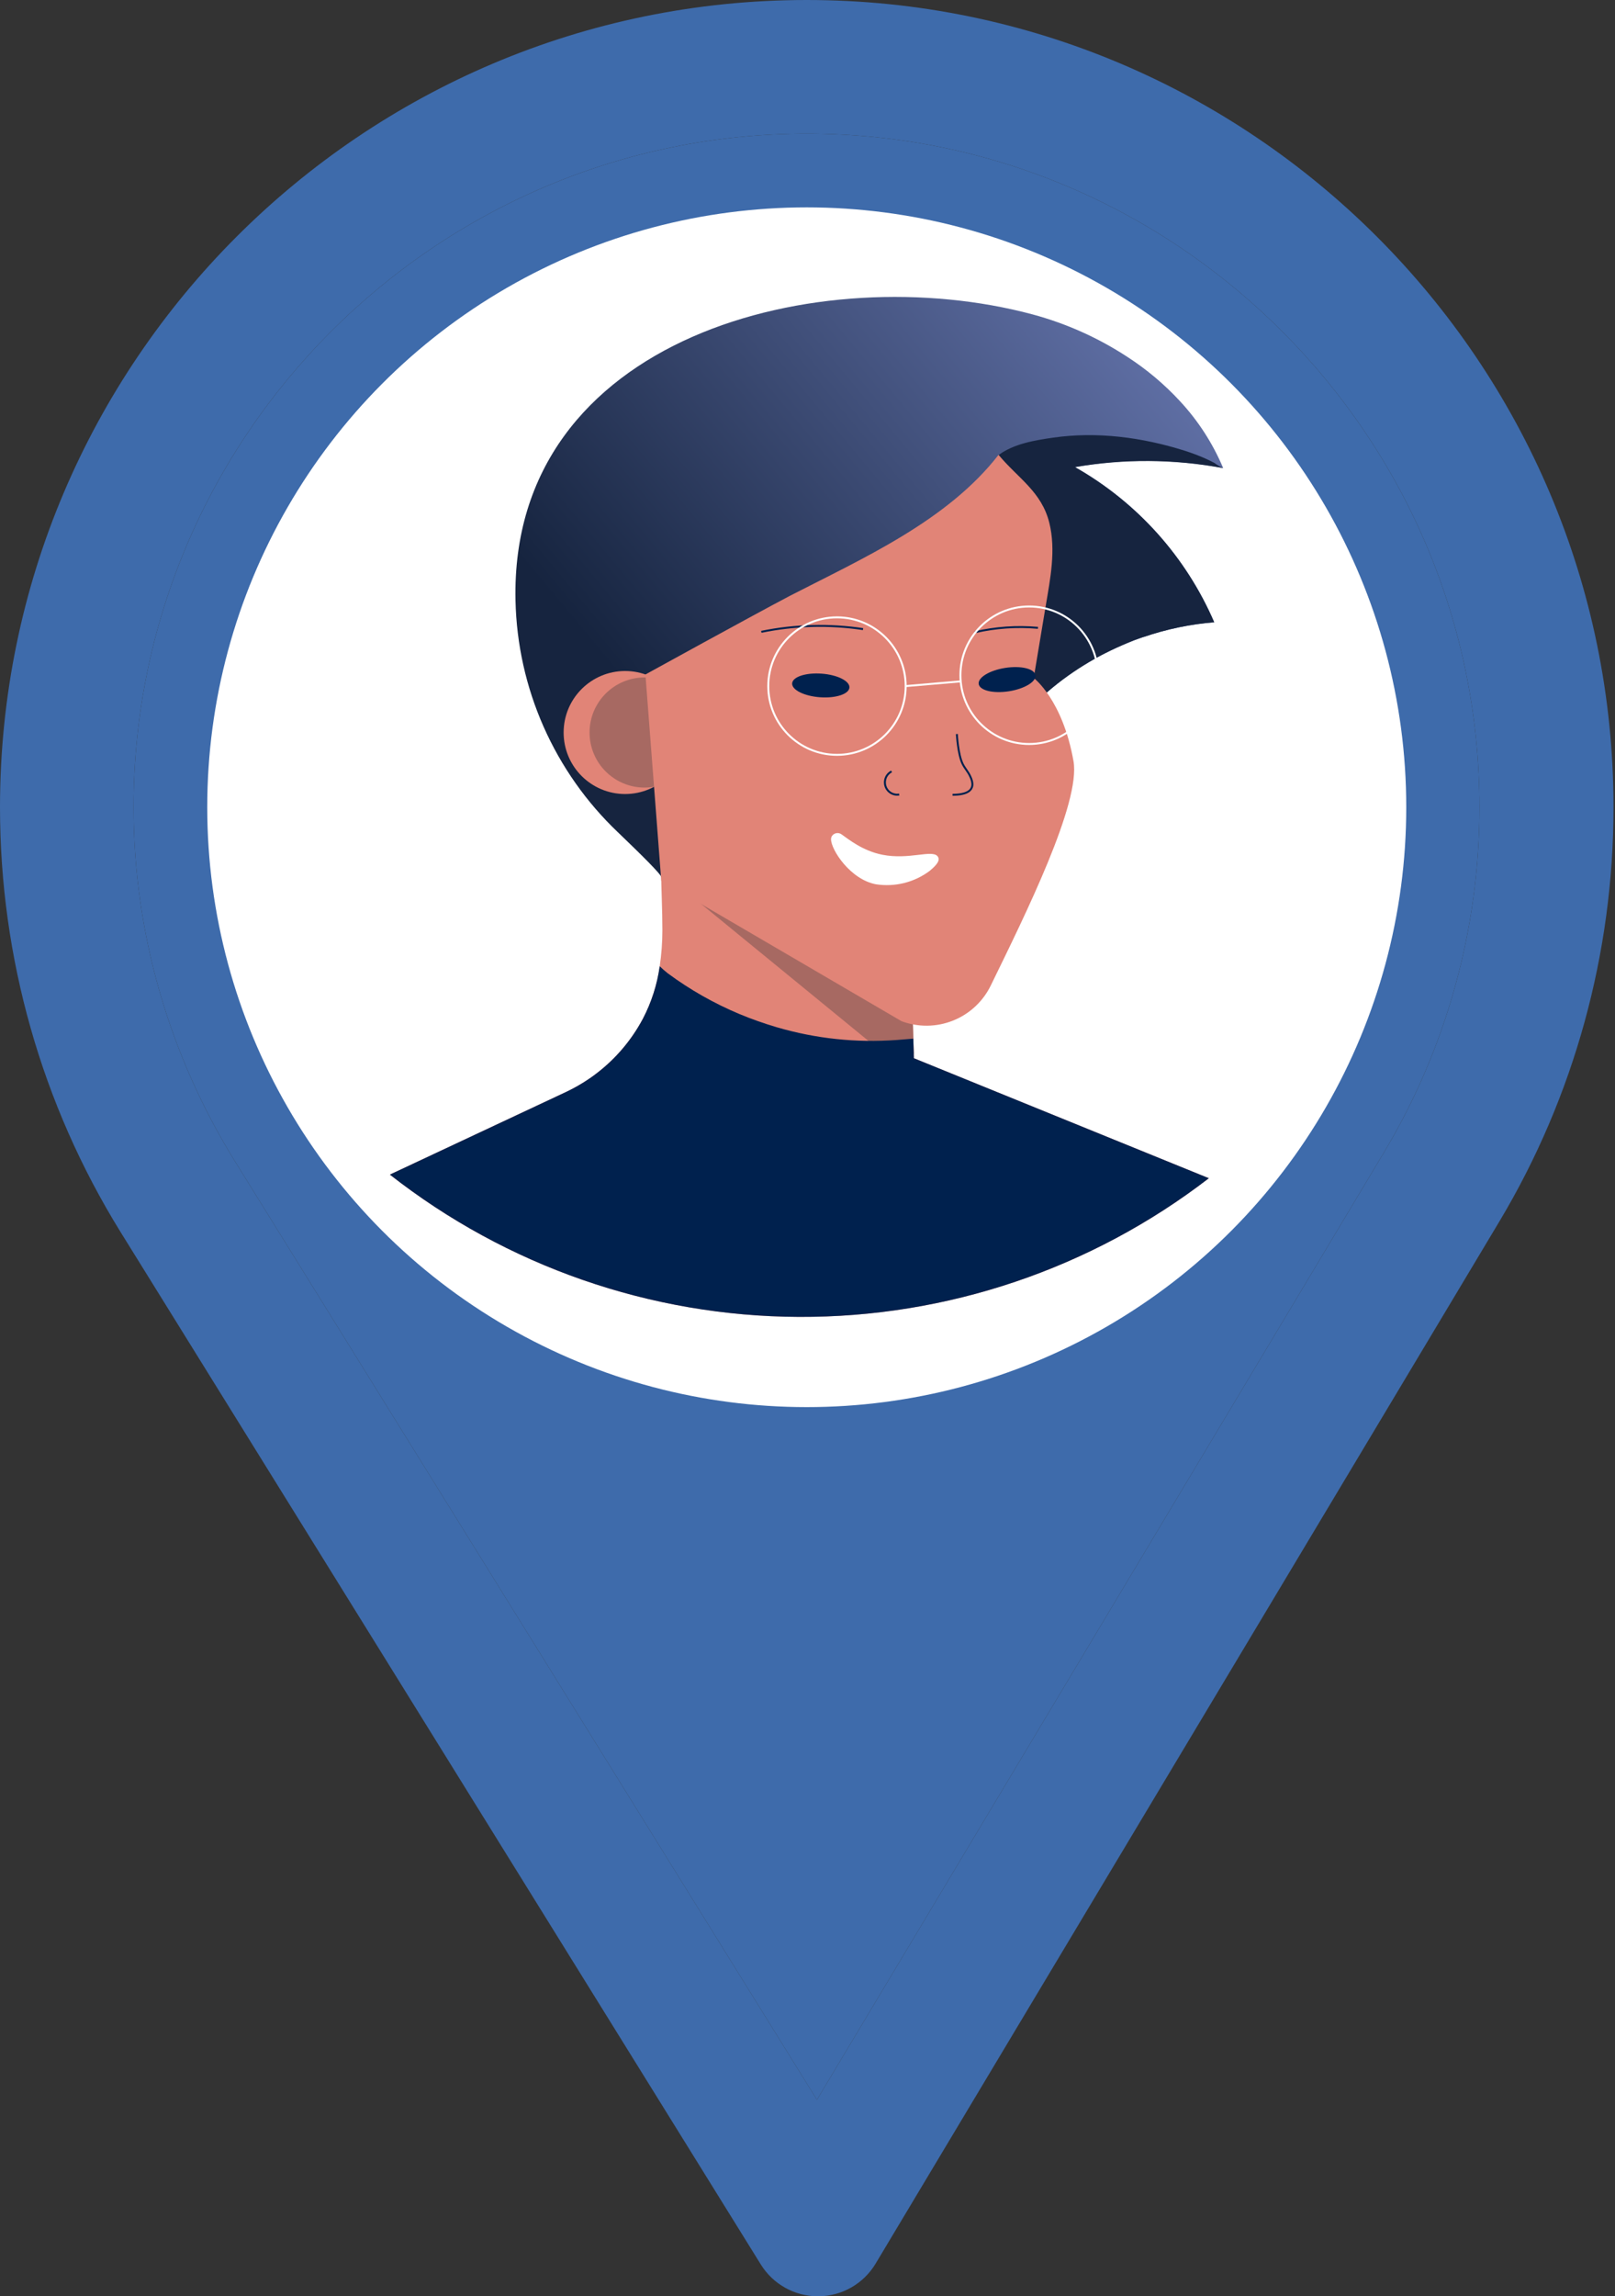 <?xml version="1.0" encoding="UTF-8"?> <svg xmlns="http://www.w3.org/2000/svg" width="829" height="1178" viewBox="0 0 829 1178" fill="none"><rect x="0" y="0" width="829" height="1178" fill="#333333" stroke="none"/> <g clip-path="url(#clip0)"> <path d="M414.116 0C185.773 0 0 185.783 0 414.141C0 491.295 21.371 566.59 61.816 631.914L390.544 1161.69C396.841 1171.83 407.934 1178 419.866 1178C419.958 1178 420.047 1178 420.139 1178C432.174 1177.91 443.291 1171.55 449.473 1161.22L769.821 626.319C808.035 562.375 828.233 489.006 828.233 414.141C828.233 185.783 642.46 0 414.116 0ZM710.591 590.882L419.343 1077.19L120.478 595.548C86.813 541.176 68.559 478.447 68.559 414.141C68.559 223.843 223.83 68.563 414.116 68.563C604.403 68.563 759.443 223.843 759.443 414.141C759.443 476.54 742.393 537.665 710.591 590.882Z" fill="#3E6BAB"></path> <path d="M710.591 590.882L419.343 1077.19L120.478 595.548C86.813 541.176 68.559 478.447 68.559 414.141C68.559 223.843 223.83 68.563 414.116 68.563C604.403 68.563 759.443 223.843 759.443 414.141C759.443 476.54 742.393 537.665 710.591 590.882Z" fill="#3E6BAB"></path> <path d="M414.117 207.07C299.945 207.07 207.059 299.962 207.059 414.141C207.059 527.59 298.433 621.211 414.117 621.211C531.227 621.211 621.175 526.343 621.175 414.141C621.175 299.962 528.289 207.07 414.117 207.07ZM414.117 552.648C337.604 552.648 275.618 490.451 275.618 414.141C275.618 338.022 338.002 275.634 414.117 275.634C490.231 275.634 552.386 338.022 552.386 414.141C552.386 489.337 491.842 552.648 414.117 552.648Z" fill="#3E6BAB"></path> <ellipse cx="414.116" cy="414.116" rx="307.733" ry="307.733" fill="white"></ellipse> <path d="M620.519 604.427C560.201 650.871 486.131 675.9 410.005 675.564C333.879 675.228 260.033 649.545 200.127 602.571L290.45 560.231C294.751 558.209 298.88 555.837 302.793 553.14C303.981 552.323 305.169 551.47 306.302 550.579C316.132 543.057 324.223 533.503 330.024 522.569C334.409 514.167 337.322 505.076 338.637 495.691C339.543 489.601 340.002 483.453 340.01 477.296C340.01 466.678 339.435 456.061 339.323 445.425C339.249 439.535 339.187 433.65 339.138 427.772L342.85 429.629L352.502 434.622L356.976 435.383L408.727 444.181L466.492 454.019L468.236 513.418L468.812 532.833L469.09 542.263V542.875L491.55 552.008L620.519 604.427Z" fill="#E18477"></path> <path d="M469.019 540.592C462.639 541.69 456.076 540.673 450.327 537.697L339.568 447.095C339.438 442.9 339.326 447.3 339.271 443.105C339.196 437.227 339.134 431.342 339.085 425.452L342.797 427.308L352.45 432.302L356.923 433.063L408.674 441.861L466.439 451.699L468.184 511.097L468.759 530.513L469.038 539.943V540.555L469.019 540.592Z" fill="#A76962"></path> <path d="M551.842 239.628C583.688 257.668 608.769 285.617 623.269 319.222C610.943 320.22 598.79 322.752 587.092 326.758H586.98C583.936 327.798 580.917 328.942 577.922 330.192L576.066 330.99L573.114 332.29C572.131 332.716 571.147 333.181 570.182 333.663C569.216 334.146 568.325 334.61 567.267 335.111C566.209 335.612 565.411 336.095 564.39 336.614C563.369 337.134 562.701 337.524 561.866 338.007C559.861 339.12 557.894 340.29 555.963 341.496C555.196 341.967 554.435 342.449 553.68 342.944C546.236 347.762 539.246 353.248 532.798 359.334C524.649 367.038 517.039 375.892 508.667 383.799C501.487 391.036 493.078 396.937 483.831 401.229C465.937 408.932 445.241 413.387 426.66 419.791L339.419 449.954C339.419 448.58 329.544 438.817 317.145 426.919C300.988 411.559 288.029 393.155 279.014 372.767C269.998 352.379 265.104 330.409 264.614 308.122C261.607 172.137 421.352 132.154 530.051 161.296C547.317 165.946 563.737 173.301 578.702 183.088C588.612 189.497 597.679 197.123 605.691 205.79C615.04 215.848 622.548 227.471 627.872 240.129L626.406 239.869C601.766 235.326 576.511 235.244 551.842 239.628V239.628Z" fill="url(#paint0_linear)"></path> <path d="M623.269 319.223C610.943 320.221 598.79 322.752 587.091 326.759H586.98C583.9 327.736 580.876 328.883 577.922 330.193L576.065 330.991L573.077 332.327C572.093 332.773 571.128 333.218 570.144 333.701C569.16 334.184 568.288 334.648 567.23 335.149C566.172 335.65 565.374 336.133 564.353 336.652C563.332 337.172 562.664 337.562 561.828 338.045C559.824 339.158 557.856 340.328 555.926 341.534L553.643 342.982C546.199 347.8 539.209 353.286 532.76 359.372C524.612 367.075 517.001 375.93 508.63 383.837C505.92 384.951 503.228 386.12 500.537 387.289C500.871 387.141 498.402 355.734 498.476 352.56C498.786 340.433 500.171 328.358 502.616 316.475C507.33 293.626 504.323 272.372 508.871 248.947C509.832 243.718 511.071 238.544 512.583 233.448C520.342 227.656 531.145 225.874 540.556 224.519C563.109 221.271 586.312 224.352 608.011 231.183C611.599 232.319 615.125 233.645 618.572 235.155C620.206 235.879 621.802 236.659 623.38 237.494C624.771 238.542 626.279 239.427 627.872 240.13C602.731 235.491 576.968 235.322 551.768 239.629C583.641 257.656 608.749 285.606 623.269 319.223Z" fill="url(#paint1_linear)"></path> <path d="M320.875 407.336C338.302 407.336 352.43 393.209 352.43 375.781C352.43 358.353 338.302 344.226 320.875 344.226C303.447 344.226 289.319 358.353 289.319 375.781C289.319 393.209 303.447 407.336 320.875 407.336Z" fill="#E18477"></path> <path d="M330.879 404.032C346.482 404.032 359.131 391.383 359.131 375.781C359.131 360.178 346.482 347.529 330.879 347.529C315.276 347.529 302.628 360.178 302.628 375.781C302.628 391.383 315.276 404.032 330.879 404.032Z" fill="#A76962"></path> <path d="M331.305 346.007L339.435 451.811L462.761 523.868C471.306 527.056 480.731 526.947 489.2 523.563C497.669 520.18 504.575 513.764 508.572 505.566C526.317 469.222 554.791 411.847 551.042 390.482C545.473 358.926 530.623 347.789 530.623 347.789C532.69 335.415 534.744 323.077 536.786 310.777C539.125 296.837 542.095 282.284 538.642 268.27C534.688 252.213 522.549 245.346 512.563 233.336C486.279 267.193 443.066 286.33 405.33 305.728C385.84 315.974 331.305 346.007 331.305 346.007Z" fill="#E18477"></path> <path d="M390.797 324.124C407.985 320.6 425.66 320.129 443.012 322.731" stroke="#00214E" stroke-miterlimit="10"></path> <path d="M500.407 324.327C511.018 321.875 521.95 321.117 532.798 322.081" stroke="#00214E" stroke-miterlimit="10"></path> <path d="M457.659 395.753C456.318 396.439 455.267 397.583 454.696 398.976C454.124 400.37 454.07 401.922 454.543 403.353C455.016 404.783 455.985 405.997 457.275 406.775C458.564 407.553 460.09 407.844 461.576 407.596" stroke="#00214E" stroke-miterlimit="10"></path> <path d="M491.164 376.561C491.164 376.561 491.702 387.048 494.171 391.967C495.229 394.083 496.881 395.865 497.883 397.981C501.986 406.018 495.359 407.726 488.955 407.726" stroke="#00214E" stroke-miterlimit="10"></path> <path d="M620.519 604.428C560.201 650.871 486.131 675.901 410.005 675.565C333.879 675.229 260.033 649.546 200.127 602.571L290.45 560.231C294.751 558.209 298.88 555.838 302.793 553.141C303.981 552.324 305.169 551.47 306.302 550.579C316.132 543.058 324.223 533.504 330.024 522.569C334.409 514.168 337.322 505.077 338.637 495.691C339.947 496.962 341.323 498.164 342.757 499.292C354.139 507.709 366.491 514.726 379.547 520.193C385.886 522.837 392.368 525.124 398.963 527.043C418.832 532.836 439.577 535.03 460.218 533.521C463.076 533.298 465.953 533.02 468.812 532.815L469.09 542.245V542.857L491.55 551.99L620.519 604.428Z" fill="#00214E"></path> <path d="M429.629 387.234C449.107 387.234 464.897 371.444 464.897 351.966C464.897 332.488 449.107 316.698 429.629 316.698C410.151 316.698 394.361 332.488 394.361 351.966C394.361 371.444 410.151 387.234 429.629 387.234Z" stroke="white" stroke-miterlimit="10"></path> <path d="M528.269 381.665C547.747 381.665 563.537 365.876 563.537 346.398C563.537 326.92 547.747 311.13 528.269 311.13C508.791 311.13 493.001 326.92 493.001 346.398C493.001 365.876 508.791 381.665 528.269 381.665Z" stroke="white" stroke-miterlimit="10"></path> <path d="M464.896 351.966L492.999 349.553" stroke="white" stroke-miterlimit="10"></path> <path d="M426.992 428.961C427.248 428.559 427.584 428.214 427.978 427.947C428.373 427.681 428.819 427.498 429.287 427.411C429.755 427.324 430.237 427.334 430.701 427.441C431.165 427.548 431.603 427.75 431.986 428.033C435.828 430.743 442.9 436.497 452.923 438.483C466.585 441.212 478.428 435.736 481.268 439.263C482.864 441.249 480.915 443.681 477.184 446.781C473.274 449.701 468.82 451.811 464.083 452.987C459.347 454.163 454.423 454.382 449.601 453.63C436.459 451.161 426.584 435.94 426.584 430.539C426.587 429.987 426.727 429.445 426.992 428.961V428.961Z" fill="white"></path> <path d="M436.02 352.723C436.267 349.38 429.887 346.184 421.769 345.583C413.652 344.983 406.871 347.206 406.623 350.549C406.376 353.892 412.756 357.089 420.874 357.69C428.991 358.29 435.772 356.067 436.02 352.723Z" fill="#00214E"></path> <path d="M517.876 354.624C525.919 353.37 532.02 349.669 531.504 346.357C530.988 343.045 524.049 341.376 516.007 342.629C507.964 343.883 501.863 347.585 502.379 350.897C502.896 354.209 509.834 355.878 517.876 354.624Z" fill="#00214E"></path> </g> <defs> <linearGradient id="paint0_linear" x1="335.558" y1="369.358" x2="609.514" y2="141.342" gradientUnits="userSpaceOnUse"> <stop stop-color="#16243F"></stop> <stop offset="1" stop-color="#6878B1"></stop> </linearGradient> <linearGradient id="paint1_linear" x1="30090.4" y1="20664.4" x2="39109.3" y2="20664.4" gradientUnits="userSpaceOnUse"> <stop stop-color="#16243F"></stop> <stop offset="1" stop-color="#6878B1"></stop> </linearGradient> <clipPath id="clip0"> <rect width="828.233" height="1178" fill="white"></rect> </clipPath> </defs> </svg> 